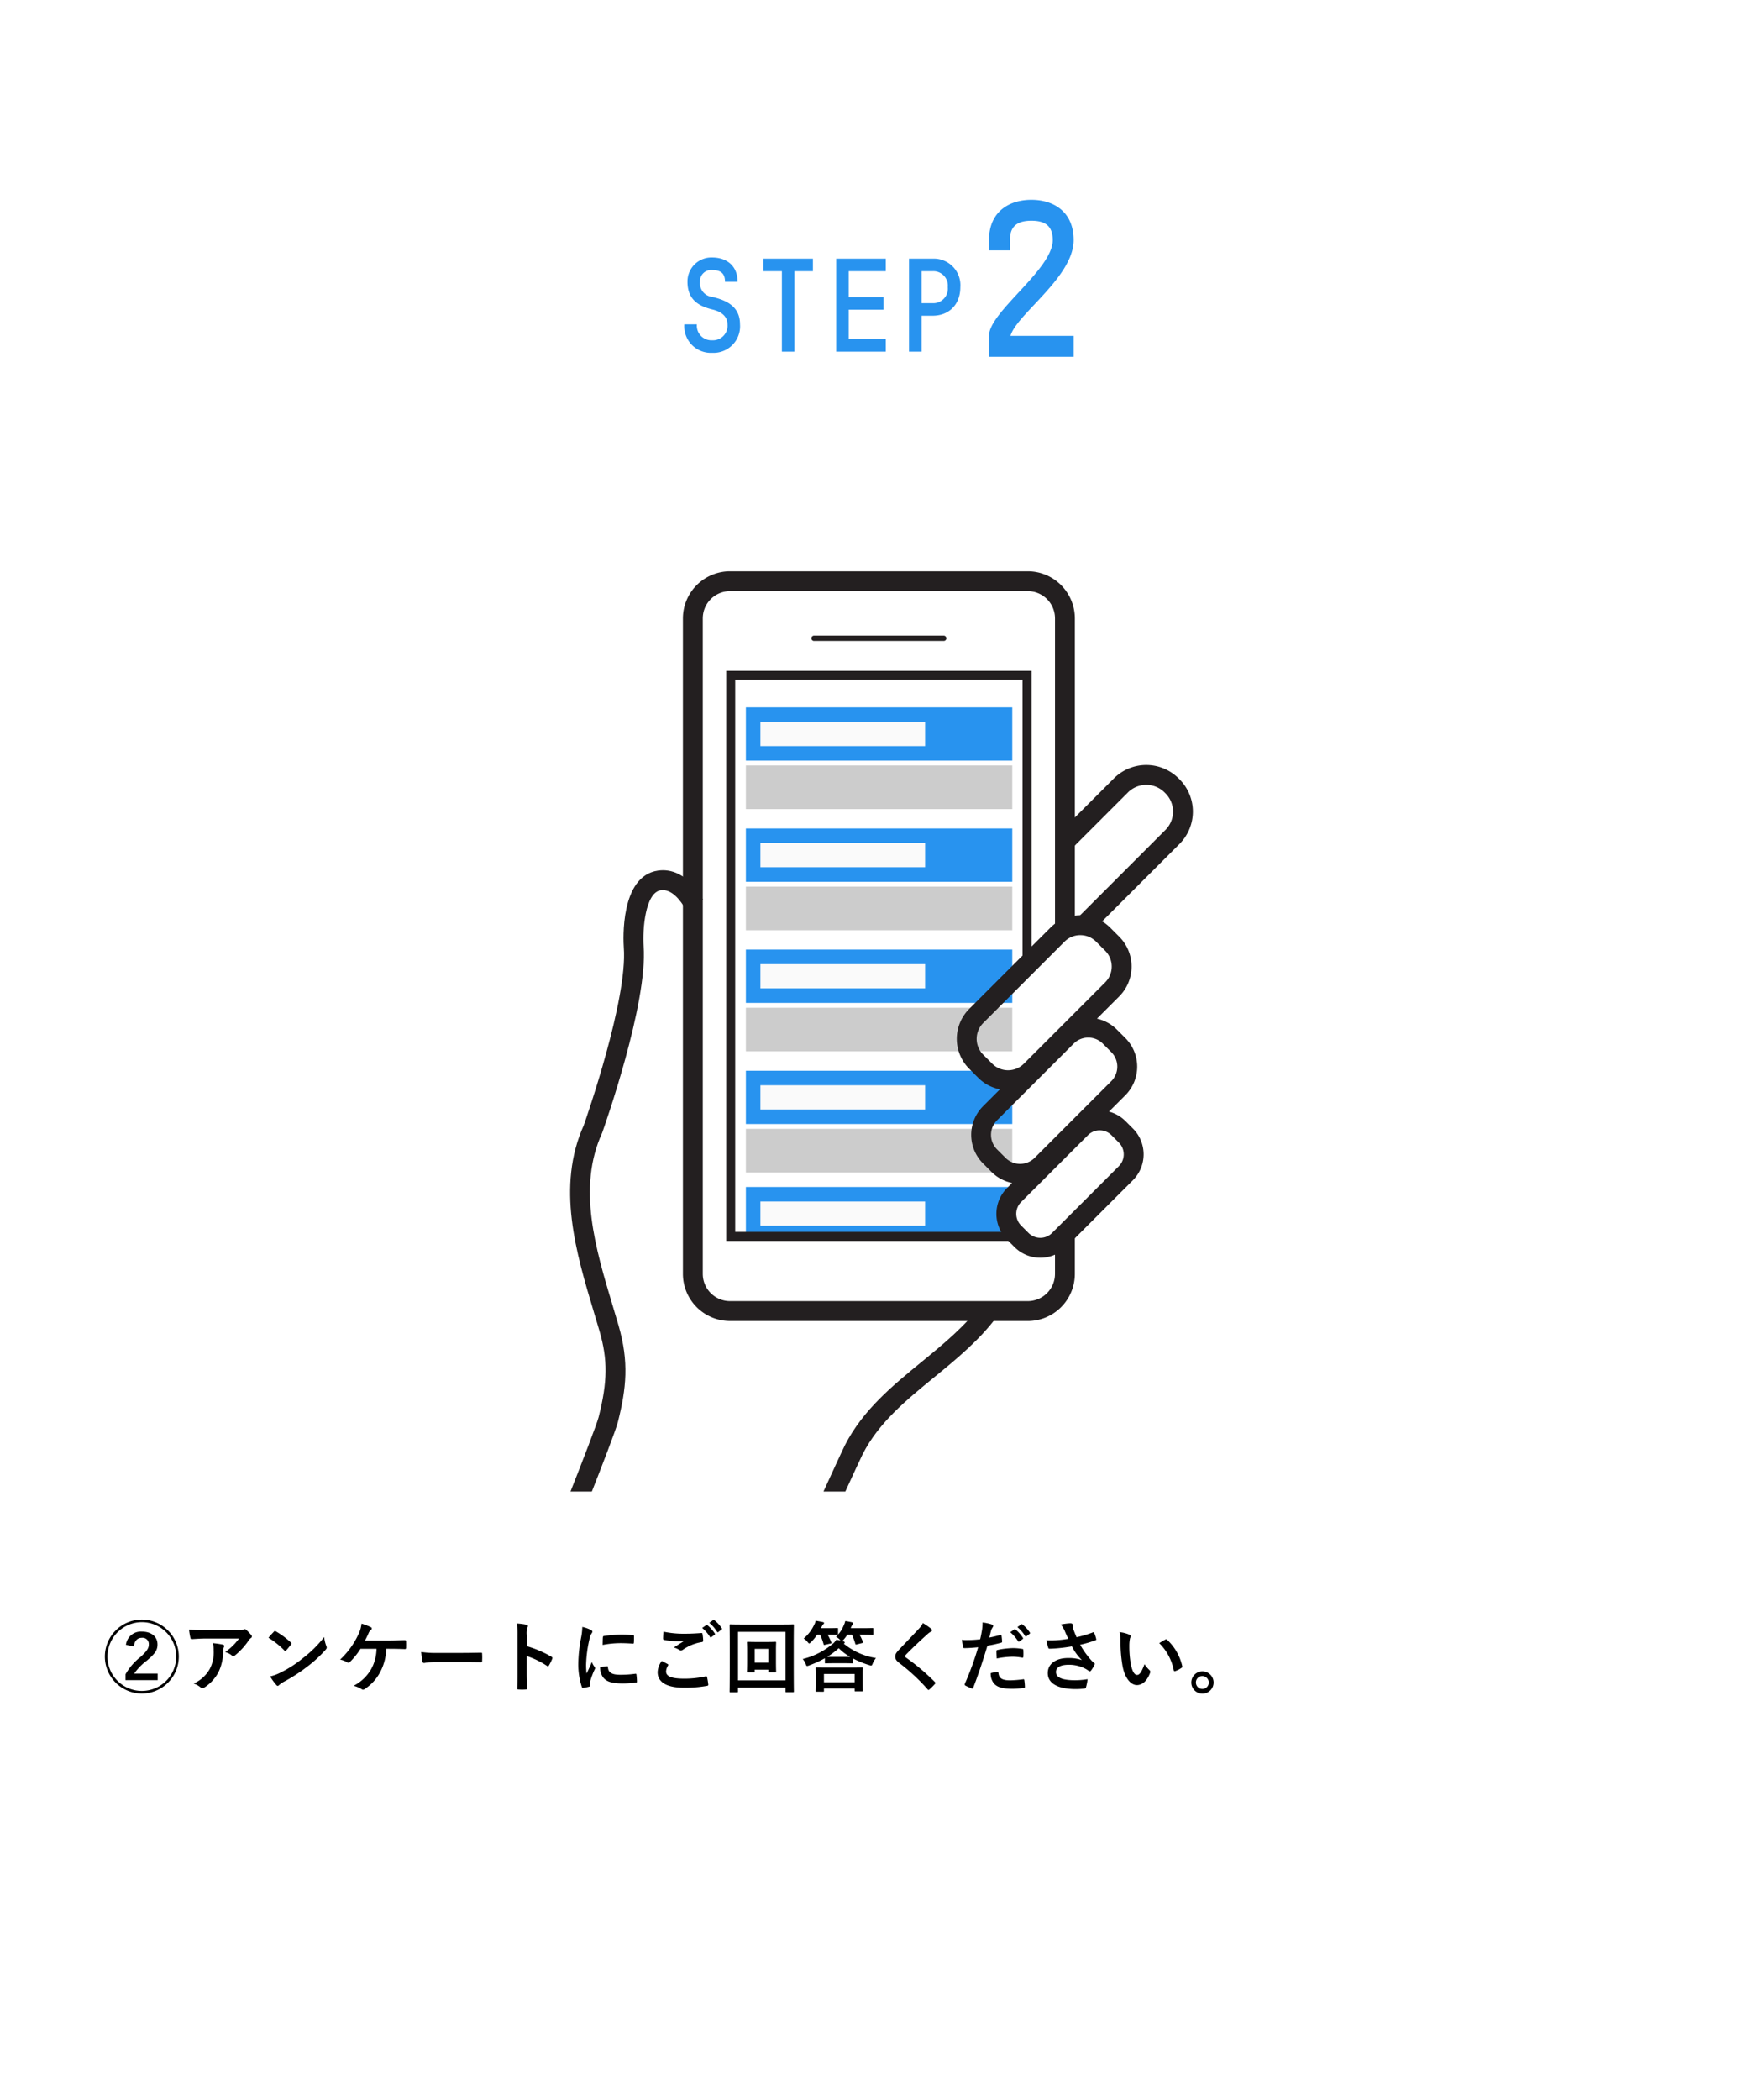 <svg xmlns="http://www.w3.org/2000/svg" width="364" height="433.499" viewBox="0 0 364 433.499">
  <g id="グループ_52" data-name="グループ 52" transform="translate(-635 -1586.93)">
    <rect id="長方形_20" data-name="長方形 20" width="364" height="433.499" transform="translate(635 1586.93)" fill="#fff"/>
    <path id="パス_343" data-name="パス 343" d="M-35.228-.768A3.006,3.006,0,0,1-38.4-4.056h-2.592a5.487,5.487,0,0,0,5.76,5.88,5.481,5.481,0,0,0,5.736-5.88c0-3.6-2.64-4.944-5.736-5.664a2.829,2.829,0,0,1-2.52-3.12,2.294,2.294,0,0,1,2.52-2.424c1.8,0,2.64.72,2.64,2.424H-30c0-3.528-2.5-5.016-5.232-5.016A4.942,4.942,0,0,0-40.34-12.84c0,3.624,2.208,4.992,5.112,5.712,2.112.5,3.144,1.584,3.144,3.072A3,3,0,0,1-35.228-.768ZM-18.26,1.584V-15.024h3.816v-2.592H-24.692v2.592h3.84V1.584ZM.6,1.584V-1.008H-7.052V-7.08H.124V-9.672H-7.052v-5.352H.6v-2.592H-9.644v19.2Zm4.8,0H8V-5.832h2.256c3.384,0,5.736-2.3,5.736-5.9a5.481,5.481,0,0,0-5.736-5.88H5.4Zm4.848-16.608A2.988,2.988,0,0,1,13.4-11.736a3,3,0,0,1-3.144,3.312H8v-6.6ZM30.668-29.76c-4.6,0-8.76,2.44-8.76,8.32v2.12h4.32v-2.12c0-2.8,1.44-4,4.44-4s4.4,1.2,4.4,4c0,6.08-13.16,14.8-13.16,19.76V2.64h17.48V-1.68H26.348c1.24-4.44,13.04-12.12,13.04-19.76C39.388-27.32,35.228-29.76,30.668-29.76Z" transform="translate(817.284 1657.933)" fill="#2893ef"/>
    <path id="パス_340" data-name="パス 340" d="M6.352,5.84c.128-1.168.72-1.792,1.664-1.792A1.291,1.291,0,0,1,9.44,5.424C9.44,6.176,9.1,6.736,7.728,8a12.024,12.024,0,0,0-3.1,3.584v1.2h6.64V11.44H6.416A11.446,11.446,0,0,1,9.04,8.752c1.648-1.392,2.192-2.112,2.192-3.328C11.232,3.744,9.9,2.768,8,2.768A3.093,3.093,0,0,0,4.72,5.5ZM8,.288A7.632,7.632,0,1,0,15.632,7.92,7.641,7.641,0,0,0,8,.288ZM8,.816A7.1,7.1,0,1,1,.9,7.92,7.129,7.129,0,0,1,8,.816ZM28.064,4.192a11.381,11.381,0,0,1-2.864,2.8,3.69,3.69,0,0,1,1.328.656.626.626,0,0,0,.384.16.461.461,0,0,0,.336-.144,13.6,13.6,0,0,0,2.816-3.088,1.988,1.988,0,0,1,.432-.464.418.418,0,0,0,.224-.336.464.464,0,0,0-.128-.288,8.2,8.2,0,0,0-.96-1.008.544.544,0,0,0-.368-.224,1.17,1.17,0,0,0-.3.112,3.37,3.37,0,0,1-1.1.1H20.992c-1.28,0-2.16-.032-3.248-.112a14.97,14.97,0,0,0,.288,1.728c.032.144.1.256.288.24.944-.064,1.92-.128,2.832-.128Zm-9.36,9.3a4.5,4.5,0,0,1,1.456.816.453.453,0,0,0,.32.144.8.8,0,0,0,.448-.16A8.328,8.328,0,0,0,23.84,11.1a9.781,9.781,0,0,0,.944-4.4,1.463,1.463,0,0,1,.144-.656.652.652,0,0,0,.08-.288c0-.144-.064-.256-.272-.3a17.762,17.762,0,0,0-2.064-.3,5.784,5.784,0,0,1,.16,1.5,7.4,7.4,0,0,1-.784,3.776A7.085,7.085,0,0,1,18.7,13.488Zm15.44-9.456A16.937,16.937,0,0,1,37.408,6.64c.08.08.144.128.208.128s.112-.048.192-.128c.224-.24.752-.88.992-1.2a.344.344,0,0,0,.1-.208c0-.064-.048-.128-.144-.224A16.684,16.684,0,0,0,35.7,2.736a.426.426,0,0,0-.208-.08.3.3,0,0,0-.224.128C34.96,3.1,34.5,3.6,34.144,4.032Zm.352,7.984a11.086,11.086,0,0,0,1.28,1.776.415.415,0,0,0,.272.176.442.442,0,0,0,.288-.16,5.523,5.523,0,0,1,1.072-.736A34.4,34.4,0,0,0,42.24,9.936a26.152,26.152,0,0,0,3.68-3.392c.176-.208.256-.336.256-.48a.782.782,0,0,0-.08-.3,7.142,7.142,0,0,1-.448-1.872A24.038,24.038,0,0,1,41.264,8.24a23.716,23.716,0,0,1-4.608,2.976A9.639,9.639,0,0,1,34.5,12.016Zm24.9-5.7c.976,0,2.272.032,2.928.064.16,0,.224-.1.224-.256q.024-.648,0-1.3c0-.208-.064-.288-.256-.288-1.008.016-2.08.08-3.072.08H54.08c.208-.4.5-.976.736-1.536a1.587,1.587,0,0,1,.48-.656.362.362,0,0,0,.176-.3.287.287,0,0,0-.192-.272,11.7,11.7,0,0,0-1.92-.736,6.73,6.73,0,0,1-.64,2.208,16.906,16.906,0,0,1-3.776,5.216,4.8,4.8,0,0,1,1.488.576.382.382,0,0,0,.224.08.394.394,0,0,0,.272-.128A15.411,15.411,0,0,0,53.152,6.32h3.3a8.929,8.929,0,0,1-1.1,4.192,8.877,8.877,0,0,1-3.616,3.44,6.028,6.028,0,0,1,1.648.7.4.4,0,0,0,.272.112.55.55,0,0,0,.336-.128,9.333,9.333,0,0,0,3.168-3.424,10.705,10.705,0,0,0,1.3-4.9ZM74.4,9.056c1.184,0,2.368.016,3.568.032.224.016.288-.048.288-.24a11.791,11.791,0,0,0,0-1.5c0-.192-.048-.24-.288-.224-1.232.016-2.464.048-3.68.048H69.136a20.555,20.555,0,0,1-3.456-.192,17.366,17.366,0,0,0,.24,1.936c.048.24.176.336.368.336a12.794,12.794,0,0,1,2.352-.192ZM87.472,3.488a4.167,4.167,0,0,1,.112-1.5.842.842,0,0,0,.128-.368c0-.128-.08-.224-.3-.272a11.81,11.81,0,0,0-2-.256,12.209,12.209,0,0,1,.16,2.368v7.872c0,1.024-.016,1.968-.064,3.152,0,.192.08.24.3.24a10.574,10.574,0,0,0,1.424,0c.224,0,.3-.048.288-.24-.032-1.152-.064-2.1-.064-3.136V7.808a17.721,17.721,0,0,1,4.208,2.048.245.245,0,0,0,.176.08c.08,0,.144-.064.208-.176a9.4,9.4,0,0,0,.688-1.392c.08-.208,0-.32-.176-.416a22.569,22.569,0,0,0-5.088-2.176Zm11.472-1.68a12.909,12.909,0,0,1-.288,2.384,30.544,30.544,0,0,0-.544,5.248,15,15,0,0,0,.736,4.768c.032.112.1.192.208.176a7.942,7.942,0,0,0,1.312-.256c.144-.032.208-.1.208-.208,0-.128-.032-.256-.032-.448a1.817,1.817,0,0,1,.048-.5,15.642,15.642,0,0,1,.912-2.416.443.443,0,0,0,.08-.256.637.637,0,0,0-.112-.24,4.153,4.153,0,0,1-.56-1.008c-.464,1.12-.752,1.648-1.088,2.384a15.43,15.43,0,0,1-.1-1.872A25.926,25.926,0,0,1,100.4,4.4a3.78,3.78,0,0,1,.384-1.136c.208-.32.24-.368.24-.48,0-.144-.1-.24-.368-.384A7.081,7.081,0,0,0,98.944,1.808Zm3.68,8.256a3.525,3.525,0,0,0,.56,2.08c.688.944,1.792,1.328,4.16,1.328a21.482,21.482,0,0,0,2.608-.176c.272-.032.272-.048.272-.24a11.854,11.854,0,0,0-.1-1.376c-.032-.208-.064-.224-.224-.208a22.935,22.935,0,0,1-3.056.208c-1.744,0-2.512-.4-2.608-1.5,0-.176-.032-.256-.16-.24Zm.512-4.544a19.561,19.561,0,0,1,3.632-.368c.816,0,1.648.032,2.608.1.144.016.192-.048.208-.192.032-.448.032-.88.032-1.36,0-.16-.032-.192-.368-.208-.672-.064-1.408-.1-2.368-.1a25.546,25.546,0,0,0-3.472.288c-.16.032-.208.08-.224.272C103.152,4.224,103.152,4.624,103.136,5.52Zm12.208,3.312a4.222,4.222,0,0,0-.848,2.288c0,2.08,1.808,3.232,5.5,3.232a25.4,25.4,0,0,0,4.688-.384c.192-.032.288-.1.272-.24a13.379,13.379,0,0,0-.256-1.568c-.032-.144-.112-.192-.336-.144a20.355,20.355,0,0,1-4.336.464c-2.752,0-3.792-.5-3.792-1.5a2.629,2.629,0,0,1,.416-1.216c.08-.128.064-.208-.08-.288C116.16,9.248,115.76,9.04,115.344,8.832Zm.352-6.048c-.032.576-.064,1.04-.064,1.424,0,.192.064.256.208.288a19.145,19.145,0,0,0,2.944.272,9.77,9.77,0,0,0,1.168-.048c-.56.336-1.264.784-2.1,1.328a3.823,3.823,0,0,1,1.12.512.672.672,0,0,0,.336.1.682.682,0,0,0,.4-.144,9.322,9.322,0,0,1,3.92-1.584c.192-.016.272-.112.272-.336a9.34,9.34,0,0,0-.144-1.36c-.016-.128-.08-.192-.24-.176-1.024.08-2.16.144-3.328.144A20.185,20.185,0,0,1,115.7,2.784Zm8-.768a7.939,7.939,0,0,1,1.616,1.856.167.167,0,0,0,.272.048l.672-.5a.161.161,0,0,0,.048-.256,7.364,7.364,0,0,0-1.52-1.712c-.1-.08-.16-.1-.24-.032ZM125.168.96a7.569,7.569,0,0,1,1.6,1.84.164.164,0,0,0,.272.048l.64-.5a.185.185,0,0,0,.048-.288,6.682,6.682,0,0,0-1.52-1.648c-.1-.08-.144-.1-.24-.032Zm13.76,5.616c0-.976.032-1.424.032-1.52,0-.16-.016-.176-.176-.176-.1,0-.5.032-1.728.032h-2.192c-1.232,0-1.632-.032-1.744-.032-.16,0-.176.016-.176.176,0,.1.032.544.032,1.6v2.16c0,1.536-.032,2.08-.032,2.192,0,.16.016.176.176.176h1.248c.16,0,.176-.016.176-.176v-.384h2.816v.384c0,.16.016.176.192.176h1.232c.16,0,.176-.016.176-.176,0-.112-.032-.656-.032-2.192Zm-1.568-.24V9.184h-2.816V6.336Zm-6.272,8H140.9V15.1c0,.16.016.176.176.176h1.376c.16,0,.176-.016.176-.176,0-.1-.032-1.168-.032-6.112V5.3c0-2.64.032-3.744.032-3.856,0-.16-.016-.176-.176-.176-.112,0-.64.032-2.144.032H131.68c-1.5,0-2.032-.032-2.144-.032-.16,0-.176.016-.176.176,0,.112.032,1.216.032,4.4V8.992c0,4.944-.032,6.016-.032,6.128,0,.16.016.176.176.176h1.376c.16,0,.176-.016.176-.176ZM140.9,2.816V12.832h-9.808V2.816Zm8.128,6.336c0,.16.016.176.176.176.1,0,.48-.032,1.728-.032h2.064c1.232,0,1.616.032,1.712.032.16,0,.176-.016.176-.176V8.336a18.6,18.6,0,0,0,3.328,1.36,1.712,1.712,0,0,0,.368.08c.144,0,.192-.112.32-.416a4.952,4.952,0,0,1,.672-1.136,13.7,13.7,0,0,1-6.656-2.976c.176-.08.208-.128.208-.24,0-.1-.128-.176-.288-.224l-.224-.064a1.445,1.445,0,0,0,.224-.224,7.926,7.926,0,0,0,.816-1.072h.96a11.481,11.481,0,0,1,.7,1.856c.048.176.064.192.32.128l1.072-.272c.208-.048.24-.08.176-.24a9.594,9.594,0,0,0-.688-1.472h.528c1.52,0,2.032.032,2.128.032.176,0,.192-.016.192-.176V2.224c0-.176-.016-.192-.192-.192-.1,0-.608.032-2.128.032h-2.368l.08-.176a2.3,2.3,0,0,1,.288-.56c.1-.112.16-.176.16-.288,0-.1-.1-.144-.256-.192a12.185,12.185,0,0,0-1.392-.256,4.138,4.138,0,0,1-.3.864,6.715,6.715,0,0,1-1.2,1.952.275.275,0,0,0,.016-.128V2.224c0-.176-.016-.192-.192-.192-.1,0-.5.032-1.824.032h-1.5c.064-.144.128-.288.208-.432a1.033,1.033,0,0,1,.256-.384c.112-.1.16-.16.16-.256s-.08-.144-.24-.192c-.432-.08-.944-.192-1.488-.272a3.066,3.066,0,0,1-.336.88,8.239,8.239,0,0,1-2.144,2.784,3.023,3.023,0,0,1,.8.72c.176.208.256.3.336.3.1,0,.176-.08.352-.24a8.944,8.944,0,0,0,1.28-1.552h.624a10.454,10.454,0,0,1,.72,1.952c.048.176.08.176.32.112l1.12-.256c.192-.048.208-.1.144-.256a10.77,10.77,0,0,0-.736-1.552h.128c1.328,0,1.728.032,1.824.032a.355.355,0,0,0,.144-.016l-.384.4a3,3,0,0,1,.816.624.72.72,0,0,0,.144.16c-.288-.064-.576-.128-.9-.176a2.9,2.9,0,0,1-.64.768,15.282,15.282,0,0,1-6.288,3.216,3.219,3.219,0,0,1,.608,1.024c.112.3.16.416.3.416a1.228,1.228,0,0,0,.368-.1,22.816,22.816,0,0,0,3.3-1.5Zm1.9-1.168c-.72,0-1.152,0-1.408-.016a14.755,14.755,0,0,0,2.368-1.776,10.693,10.693,0,0,0,2.352,1.792Zm-2.272,7.2c.16,0,.176-.016.176-.176v-.5h6.336v.432c0,.144.016.16.176.16h1.344c.16,0,.176-.016.176-.16,0-.1-.032-.448-.032-2.288V11.568c0-.736.032-1.136.032-1.232,0-.144-.016-.16-.176-.16-.112,0-.656.032-2.192.032H149.5c-1.536,0-2.08-.032-2.192-.032-.16,0-.176.016-.176.16,0,.112.032.5.032,1.44V12.7c0,1.856-.032,2.208-.032,2.3,0,.16.016.176.176.176Zm.176-3.664h6.336v1.7h-6.336ZM169.264,1.008a4.617,4.617,0,0,1-.864,1.2c-1.376,1.5-2.7,2.832-4.064,4.3-.5.528-.784.88-.784,1.408s.24.88.848,1.344a40.387,40.387,0,0,1,5.824,5.408c.08.1.128.144.192.144s.128-.048.224-.128c.272-.24.736-.7,1.1-1.1.08-.08.112-.128.112-.192a.383.383,0,0,0-.112-.208,44.392,44.392,0,0,0-5.952-5.04c-.144-.112-.208-.192-.208-.288,0-.08.064-.176.208-.352,1.232-1.28,2.992-2.928,4.368-4.16a3.031,3.031,0,0,1,.768-.56.321.321,0,0,0,.224-.3.392.392,0,0,0-.128-.256A12.738,12.738,0,0,0,169.264,1.008ZM187.3,2.9a7.939,7.939,0,0,1,1.616,1.856.167.167,0,0,0,.272.048l.672-.5a.161.161,0,0,0,.048-.256,7.364,7.364,0,0,0-1.52-1.712c-.1-.08-.16-.1-.24-.032Zm1.472-1.056a7.569,7.569,0,0,1,1.6,1.84.164.164,0,0,0,.272.048l.64-.5a.185.185,0,0,0,.048-.288,6.682,6.682,0,0,0-1.52-1.648c-.1-.08-.144-.1-.24-.032ZM182.976,4c.112-.4.224-.944.384-1.52a3.046,3.046,0,0,1,.336-.64.384.384,0,0,0,.08-.256.266.266,0,0,0-.176-.256A9.325,9.325,0,0,0,181.584.88a11.01,11.01,0,0,1-.1,1.472c-.112.656-.24,1.36-.4,2a21.623,21.623,0,0,1-2.592.16,7.384,7.384,0,0,1-1.184-.048c.08.576.16,1.12.224,1.456.032.208.1.256.336.256.752,0,1.872-.08,2.8-.176a60.061,60.061,0,0,1-2.768,7.584.258.258,0,0,0,.128.32c.336.192,1.12.528,1.28.592.176.048.272.064.352-.16,1.024-2.656,1.84-5.1,2.928-8.656a25.551,25.551,0,0,0,2.784-.608c.208-.048.256-.1.24-.3-.016-.336-.064-.8-.112-1.152-.016-.128-.08-.208-.256-.16C184.464,3.68,183.6,3.888,182.976,4Zm.288,7.344a3.121,3.121,0,0,0,.72,2.192c.72.752,1.808,1.04,3.856,1.04a17.678,17.678,0,0,0,2.224-.176c.256-.016.272-.064.256-.256a10,10,0,0,0-.128-1.392c-.016-.128-.064-.16-.192-.144a23.92,23.92,0,0,1-2.688.224c-1.536,0-2.32-.336-2.448-1.5-.016-.16-.08-.224-.24-.224A8.149,8.149,0,0,0,183.264,11.344Zm1.248-3.024a17.707,17.707,0,0,1,3.216-.368,10.7,10.7,0,0,1,1.984.192c.224.048.3-.016.3-.288A11.294,11.294,0,0,0,190,6.576c0-.192-.048-.208-.272-.24a11.652,11.652,0,0,0-1.872-.16,16.71,16.71,0,0,0-3.12.368c-.24.048-.288.1-.288.32C184.448,7.184,184.48,7.76,184.512,8.32ZM199.28,4.256a21.963,21.963,0,0,1-2.528.3,19.891,19.891,0,0,1-2,.016,12.519,12.519,0,0,0,.368,1.44c.048.192.112.288.256.288.4,0,1.136-.048,1.568-.08,1.152-.1,2.08-.224,3.088-.4A10.289,10.289,0,0,0,202.1,8.656a8.164,8.164,0,0,0-2.848-.432c-2.64,0-4.208,1.28-4.208,3.1,0,2.112,2.032,3.312,5.808,3.312a14.284,14.284,0,0,0,1.776-.112c.192-.032.256-.064.3-.224a9.776,9.776,0,0,0,.336-1.712,15.827,15.827,0,0,1-2.56.224c-2.512,0-3.968-.5-3.968-1.7,0-1.008,1.008-1.5,2.672-1.5a7.317,7.317,0,0,1,3.392.816,5.274,5.274,0,0,1,.656.416c.128.1.176.128.256.128.112,0,.192-.064.32-.24a6.394,6.394,0,0,0,.624-1.04.506.506,0,0,0,.1-.272c0-.08-.064-.128-.16-.208a4.395,4.395,0,0,1-.416-.352,18.223,18.223,0,0,1-2.448-3.376,25.538,25.538,0,0,0,3.184-.928c.112-.032.176-.112.128-.272a6.946,6.946,0,0,0-.4-1.232c-.1-.176-.144-.192-.3-.112a24.626,24.626,0,0,1-3.344.992c-.208-.432-.352-.816-.544-1.3a6.9,6.9,0,0,1-.256-.8,2.1,2.1,0,0,1-.016-.448c0-.224-.128-.336-.544-.336a12.594,12.594,0,0,0-1.9.256,5.282,5.282,0,0,1,.8,1.3C198.784,3.216,199.008,3.68,199.28,4.256ZM209.872,2.88a8.576,8.576,0,0,1,.192,2.1,29.007,29.007,0,0,0,.384,4.656c.432,2.7,1.744,4.176,2.992,4.176,1.12,0,2.112-.864,2.72-2.5a.49.49,0,0,0-.112-.592,6.116,6.116,0,0,1-1.024-1.232c-.624,1.664-1.024,2.224-1.536,2.224-.672,0-1.088-1.088-1.312-2.352a20.151,20.151,0,0,1-.288-3.648,7.189,7.189,0,0,1,.144-1.568,1.393,1.393,0,0,0,.128-.448c0-.112-.112-.224-.256-.288A6.925,6.925,0,0,0,209.872,2.88Zm8.192,2.272a10.781,10.781,0,0,1,2.992,5.584c.032.192.144.24.336.176a5.43,5.43,0,0,0,1.248-.64c.128-.08.224-.144.176-.352a10.58,10.58,0,0,0-3.136-5.472.246.246,0,0,0-.176-.1.475.475,0,0,0-.176.064C219.072,4.544,218.672,4.768,218.064,5.152Zm8.9,5.824a2.3,2.3,0,1,0,2.32,2.3A2.308,2.308,0,0,0,226.96,10.976Zm0,.976a1.328,1.328,0,1,1-1.328,1.328A1.3,1.3,0,0,1,226.96,11.952Z" transform="translate(656.284 1920.933)"/>
    <path id="パス_242" data-name="パス 242" d="M312.015,155.67l-2.9-2.9,18.111-18.111a5.343,5.343,0,0,0,0-7.547l-.191-.191a5.358,5.358,0,0,0-7.548,0l-11.768,11.768-2.9-2.9,11.768-11.768a9.46,9.46,0,0,1,13.348,0l.191.191a9.45,9.45,0,0,1,0,13.349Z" transform="translate(548.406 1623.565)" fill="#231f20"/>
    <path id="パス_243" data-name="パス 243" d="M191.266,458.739c-3.4,4.583-7.971,8.322-12.39,11.937-5.937,4.858-12.076,9.881-15.789,17.145-.472.923-3.113,6.684-4.445,9.6h4.511c1.464-3.2,3.246-7.065,3.587-7.731,3.322-6.5,8.865-11.036,14.734-15.838,4.612-3.774,9.381-7.676,13.086-12.667Z" transform="translate(646.38 1397.373)" fill="#231f20"/>
    <path id="パス_244" data-name="パス 244" d="M6.056,282.226c1.728,5.941,1.687,10.425-.161,17.768-.367,1.457-3.455,9.432-5.815,15.392h4.41C6.327,310.725,9.429,302.759,9.872,301c1.737-6.9,2.314-12.375.122-19.914-.382-1.314-.782-2.646-1.187-3.993C5.2,265.082,1.47,252.667,6.591,241.4l.065-.161c.385-1.082,9.423-26.64,8.517-38.422-.236-3.422.331-11.079,3.551-11.539,2.2-.317,4.018,1.978,5.153,3.957l3.558-2.04c-3.2-5.581-6.818-6.33-9.291-5.978-7.852,1.122-7.167,14.375-7.062,15.9.817,10.63-7.708,35.092-8.263,36.67-5.7,12.644-1.579,26.369,2.06,38.481.4,1.335.8,2.655,1.177,3.958" transform="translate(752.709 1579.407)" fill="#231f20"/>
    <path id="パス_245" data-name="パス 245" d="M141.826,154.749H80.35a9.735,9.735,0,0,1-9.724-9.724V9.724A9.735,9.735,0,0,1,80.35,0h61.476a9.735,9.735,0,0,1,9.724,9.724V73.963h-4.1V9.724A5.629,5.629,0,0,0,141.826,4.1H80.35a5.628,5.628,0,0,0-5.622,5.622v135.3a5.629,5.629,0,0,0,5.622,5.623h61.476a5.629,5.629,0,0,0,5.622-5.623V137.4h4.1v7.629a9.735,9.735,0,0,1-9.724,9.724" transform="translate(705.372 1704.842)" fill="#231f20"/>
    <path id="パス_246" data-name="パス 246" d="M178.358,40.289H151.529a.551.551,0,0,0,0,1.1h26.828a.551.551,0,0,0,0-1.1" transform="translate(651.516 1677.838)" fill="#231f20"/>
    <rect id="長方形_18" data-name="長方形 18" width="128.582" height="189.951" transform="translate(752.709 1704.842)" fill="none"/>
    <rect id="長方形_39" data-name="長方形 39" width="55" height="11" transform="translate(789 1732.933)" fill="#2893ef"/>
    <rect id="長方形_40" data-name="長方形 40" width="34" height="5" transform="translate(792 1735.933)" fill="#fafafa"/>
    <rect id="長方形_41" data-name="長方形 41" width="55" height="9" transform="translate(789 1744.933)" fill="#ccc"/>
    <rect id="長方形_42" data-name="長方形 42" width="55" height="11" transform="translate(789 1757.933)" fill="#2893ef"/>
    <rect id="長方形_43" data-name="長方形 43" width="34" height="5" transform="translate(792 1760.933)" fill="#fafafa"/>
    <rect id="長方形_44" data-name="長方形 44" width="55" height="9" transform="translate(789 1769.933)" fill="#ccc"/>
    <rect id="長方形_45" data-name="長方形 45" width="55" height="11" transform="translate(789 1782.933)" fill="#2893ef"/>
    <rect id="長方形_46" data-name="長方形 46" width="34" height="5" transform="translate(792 1785.933)" fill="#fafafa"/>
    <rect id="長方形_47" data-name="長方形 47" width="55" height="9" transform="translate(789 1794.933)" fill="#ccc"/>
    <rect id="長方形_48" data-name="長方形 48" width="55" height="11" transform="translate(789 1807.933)" fill="#2893ef"/>
    <rect id="長方形_49" data-name="長方形 49" width="34" height="5" transform="translate(792 1810.933)" fill="#fafafa"/>
    <rect id="長方形_50" data-name="長方形 50" width="55" height="9" transform="translate(789 1819.933)" fill="#ccc"/>
    <rect id="長方形_51" data-name="長方形 51" width="55" height="11" transform="translate(789 1831.933)" fill="#2893ef"/>
    <rect id="長方形_52" data-name="長方形 52" width="34" height="5" transform="translate(792 1834.933)" fill="#fafafa"/>
    <path id="パス_328" data-name="パス 328" d="M261.242,313.721a8.282,8.282,0,0,1-5.9-2.435l-1.764-1.765a8.357,8.357,0,0,1,0-11.792l15.84-15.84a8.349,8.349,0,0,1,11.793,0l1.764,1.764a8.349,8.349,0,0,1,0,11.793l-15.84,15.84a8.281,8.281,0,0,1-5.9,2.435m14.076-30.165a4.2,4.2,0,0,0-3,1.233l-15.84,15.84a4.241,4.241,0,0,0,0,5.992l1.765,1.765a4.255,4.255,0,0,0,5.991,0l15.841-15.84a4.242,4.242,0,0,0,0-5.992l-1.764-1.765a4.206,4.206,0,0,0-3-1.233" transform="translate(584.378 1517.541)" fill="#231f20"/>
    <path id="パス_329" data-name="パス 329" d="M252.693,251.422a8.689,8.689,0,0,1-6.163-2.549L244.659,247a8.726,8.726,0,0,1,0-12.327l16.792-16.792a8.726,8.726,0,0,1,12.327,0l1.871,1.87a8.727,8.727,0,0,1,0,12.327l-16.792,16.792a8.689,8.689,0,0,1-6.163,2.549m14.921-31.987a4.6,4.6,0,0,0-3.263,1.349L247.56,237.576a4.62,4.62,0,0,0,0,6.526l1.871,1.87a4.62,4.62,0,0,0,6.526,0l16.792-16.792a4.62,4.62,0,0,0,0-6.526l-1.87-1.87a4.6,4.6,0,0,0-3.263-1.349" transform="translate(590.435 1560.514)" fill="#231f20"/>
    <path id="パス_330" data-name="パス 330" d="M275.969,367.9a7.479,7.479,0,0,1-5.326-2.2l-1.538-1.538a7.54,7.54,0,0,1,0-10.651L282.913,339.7a7.54,7.54,0,0,1,10.651,0l1.538,1.538a7.547,7.547,0,0,1,0,10.651L281.295,365.7a7.479,7.479,0,0,1-5.326,2.2m12.27-26.3a3.419,3.419,0,0,0-2.425,1l-13.807,13.807a3.433,3.433,0,0,0,0,4.85l1.538,1.538a3.445,3.445,0,0,0,4.85,0L292.2,348.992a3.446,3.446,0,0,0,0-4.85l-1.538-1.538a3.419,3.419,0,0,0-2.425-1" transform="translate(573.818 1478.633)" fill="#231f20"/>
    <path id="パス_331" data-name="パス 331" d="M157.951,179.985H97.718V62.307h63.057V123H158.91V64.172H99.583V178.121h58.368Z" transform="translate(687.213 1663.08)" fill="#231f20"/>
  </g>
</svg>
